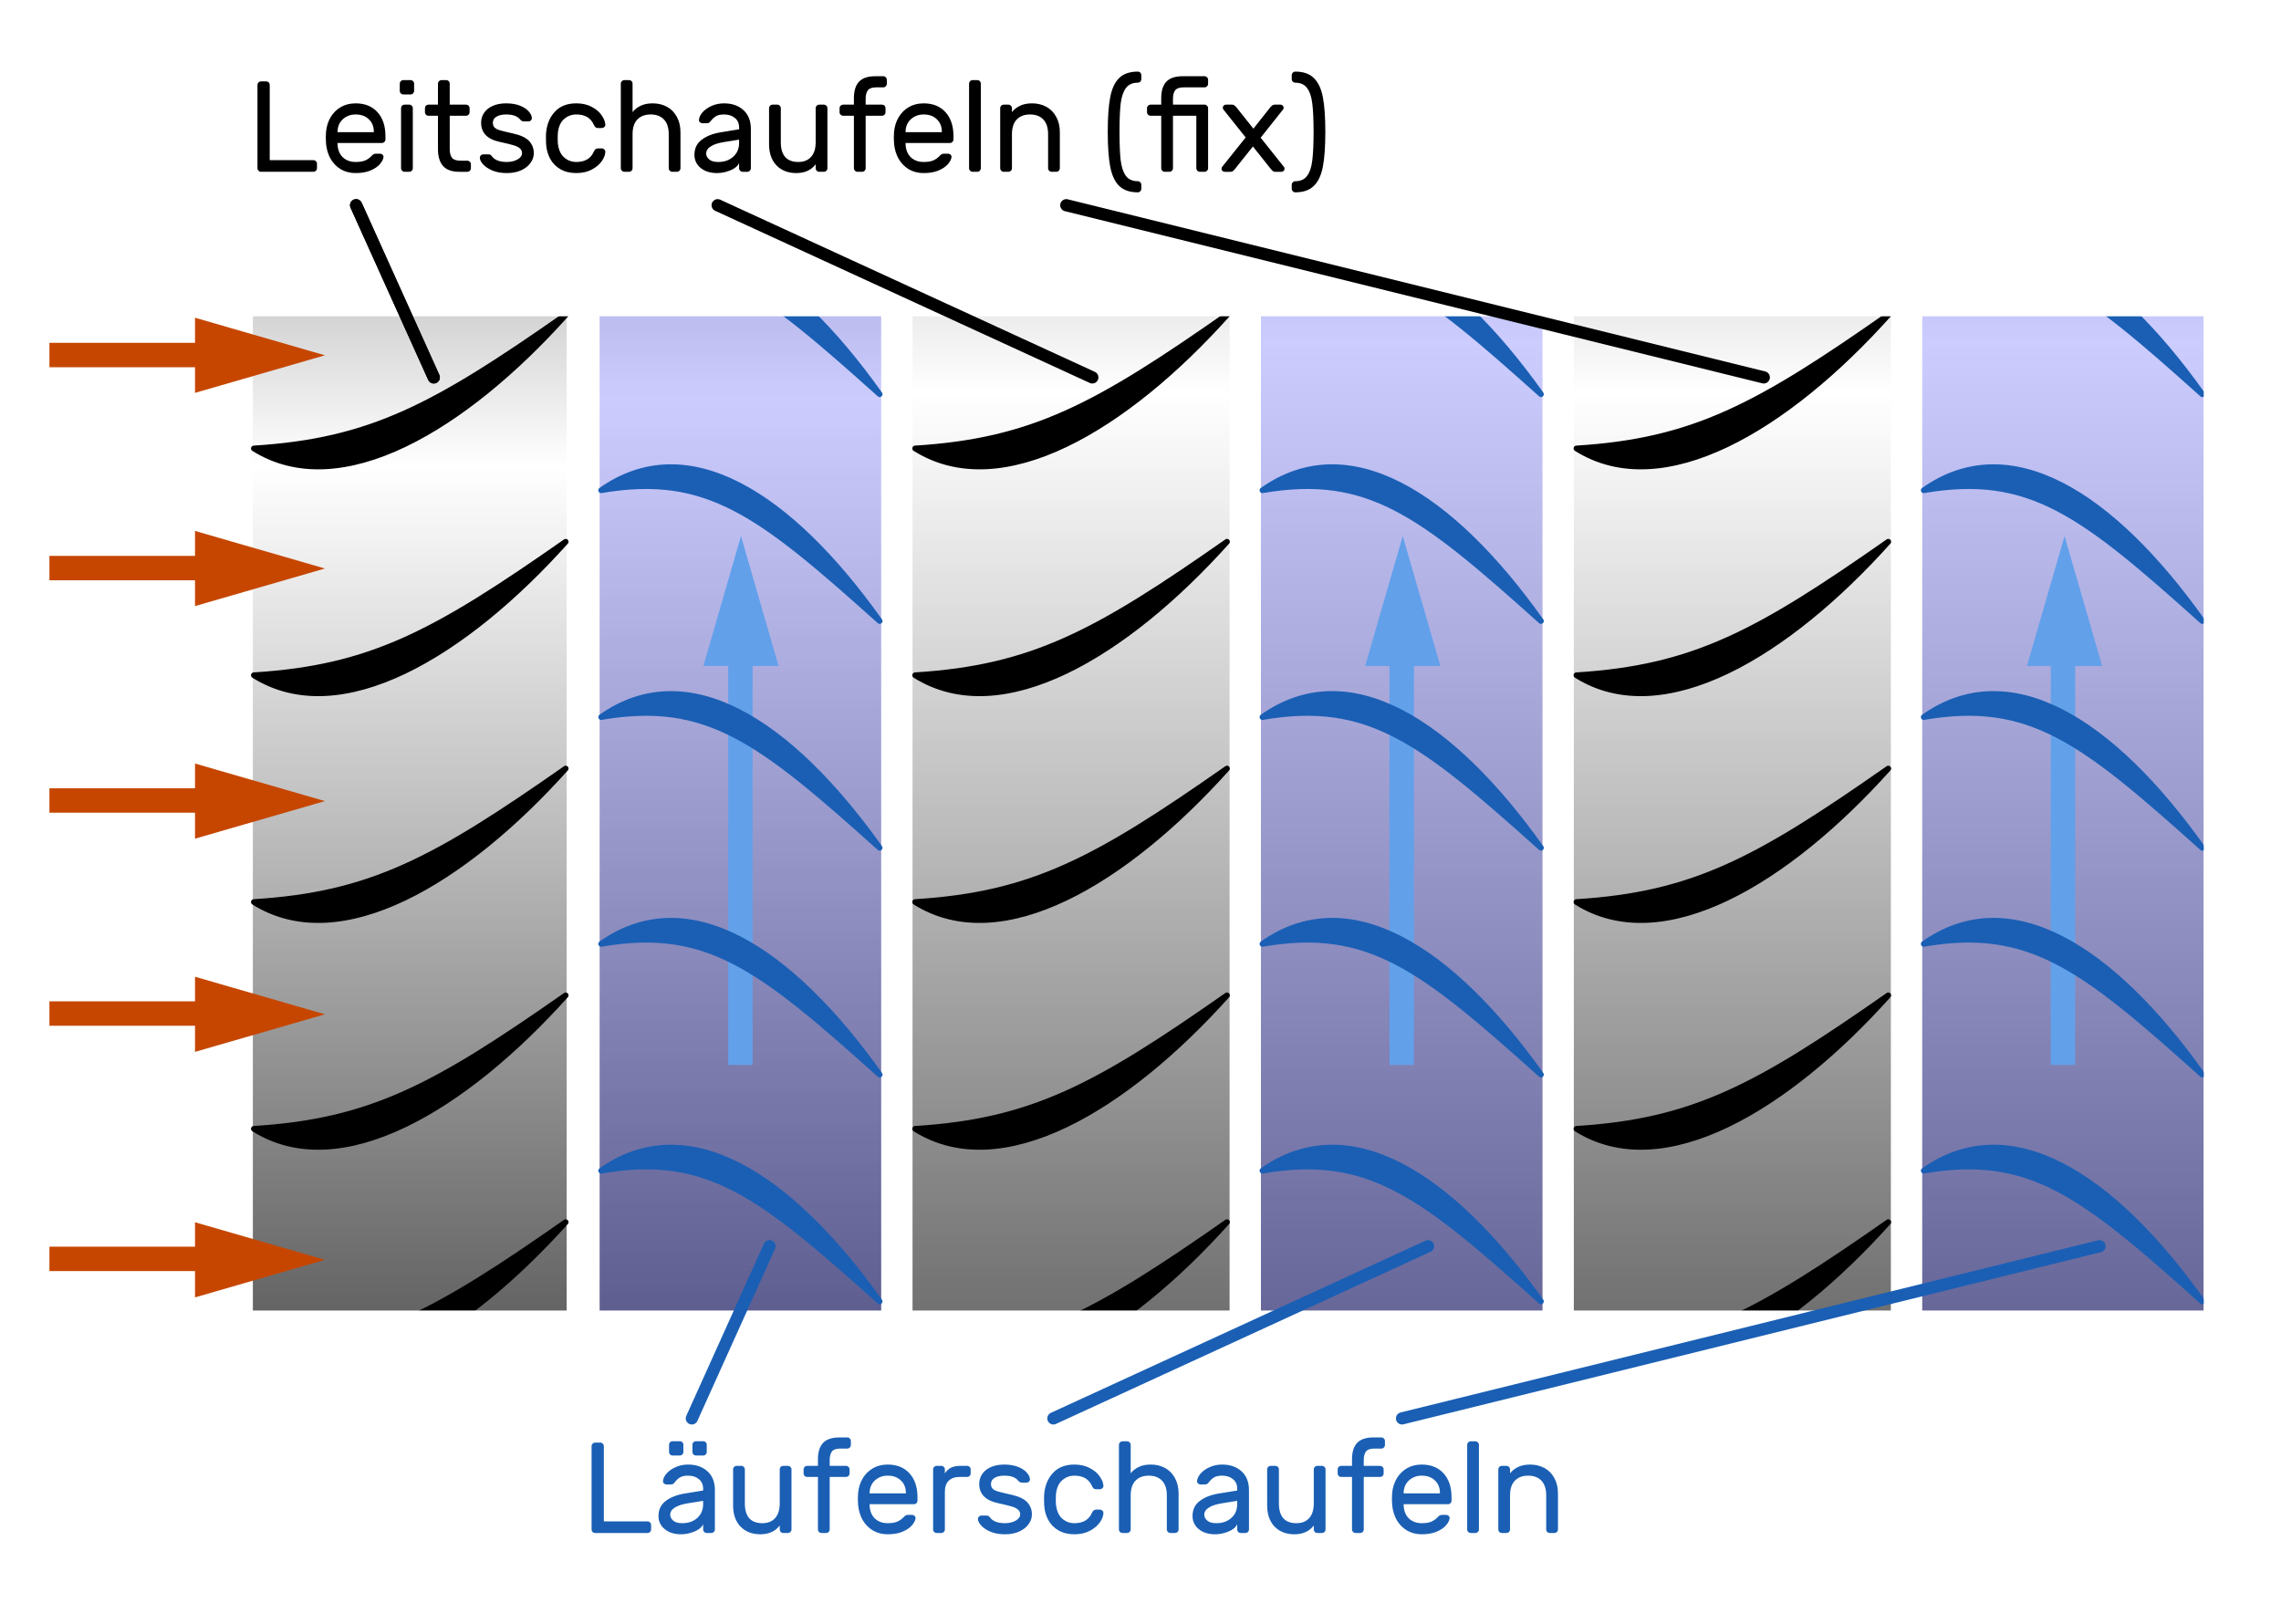<?xml version="1.0" encoding="UTF-8" standalone="no"?>
<!-- Created with Inkscape (http://www.inkscape.org/) -->
<svg id="svg1" height="503.01" viewBox="0,0,706.414,503.015" width="706.41" xmlns="http://www.w3.org/2000/svg" xmlns:xlink="http://www.w3.org/1999/xlink" xmlns:svg="http://www.w3.org/2000/svg">
 <rect x="0" y="0" width="706.414" height="503.015" fill="#808080" stroke="none"/>
 <linearGradient id="lg1" gradientUnits="userSpaceOnUse">
  <stop id="stop1" offset="0" stop-color="#7a7a7a"/>
  <stop id="stop2" offset=".292" stop-color="#fff"/>
  <stop id="stop3" offset="1" stop-color="#313131"/>
 </linearGradient>
 <linearGradient id="linearGradient3" gradientTransform="matrix(0 25.272 -15.662 0 1224.11 -844.04)" spreadMethod="pad" x1="30.57" x2="51.05" xlink:href="#lg1" y1="47.55" y2="47.55"/>
 <linearGradient id="linearGradient6" gradientTransform="matrix(0 17.995 -17.458 0 925.42 -549.33)" spreadMethod="pad" x1="30.57" x2="51.05" xlink:href="#lg1" y1="47.55" y2="47.55"/>
 <linearGradient id="linearGradient9" gradientTransform="matrix(0 21.305 -17.638 0 1087.59 -687.17)" spreadMethod="pad" x1="30.57" x2="51.05" xlink:href="#lg1" y1="47.55" y2="47.55"/>
 <linearGradient id="linearGradient12" gradientTransform="matrix(0 21.863 -15.662 0 916.83 -706.23)" spreadMethod="pad" x1="30.57" x2="51.05" xlink:href="#lg1" y1="47.55" y2="47.55"/>
 <linearGradient id="linearGradient15" gradientTransform="matrix(0 25.272 -15.662 0 1070.47 -844.04)" spreadMethod="pad" x1="30.57" x2="51.05" xlink:href="#lg1" y1="47.55" y2="47.55"/>
 <linearGradient id="linearGradient37" gradientTransform="matrix(0 21.305 -17.638 0 1241.23 -687.17)" spreadMethod="pad" x1="30.57" x2="51.05" xlink:href="#lg1" y1="47.55" y2="47.55"/>
 <g id="g1">
  <path id="path1" d="m0 0h529.809v377.262h-529.809z" fill="#fff" transform="scale(1.333)"/>
  <path id="path3" d="m512 460.691-65.406-14.652v-517.555l65.406-14.152z" fill="url(#linearGradient3)" transform="scale(1.333)"/>
  <path id="path6" d="m131.652 397.227-72.906-14.954v-389.472l72.906-14.953z" fill="url(#linearGradient6)" transform="scale(1.333)"/>
  <path id="path9" d="m285.668 430.551-73.66-13.156v-460.254l73.66-13.457z" fill="url(#linearGradient9)" transform="scale(1.333)"/>
  <path id="path12" d="m204.723 427.008-65.407-17.176v-447.738l65.407-14.156z" fill="url(#linearGradient12)" transform="scale(1.333)"/>
  <path id="path15" d="m358.363 460.691-65.41-14.652v-517.555l65.41-14.152z" fill="url(#linearGradient15)" transform="scale(1.333)"/>
  <path id="path16" d="m358.363 460.691-65.41-14.652v-517.555l65.41-14.152z" fill="#00f" fill-opacity=".2" transform="scale(1.333)"/>
  <path id="path17" d="m204.723 427.008-65.407-17.176v-447.738l65.407-14.156z" fill="#00f" fill-opacity=".2" transform="scale(1.333)"/>
  <path id="path18" d="m58.973 209.578c20.054 12.617 48.941-4.793 72.453-31.016-30.395 21.27-45.196 29.325-72.453 31.016z" stroke="#000" stroke-linecap="round" stroke-linejoin="round" stroke-width="1.319" transform="scale(1.333)"/>
  <path id="path19" d="m58.973 156.887c20.054 12.613 48.941-4.793 72.453-31.02-30.395 21.27-45.196 29.324-72.453 31.02z" stroke="#000" stroke-linecap="round" stroke-linejoin="round" stroke-width="1.319" transform="scale(1.333)"/>
  <path id="path20" d="m58.973 262.273c20.054 12.618 48.941-4.793 72.453-31.015-30.395 21.269-45.196 29.32-72.453 31.015z" stroke="#000" stroke-linecap="round" stroke-linejoin="round" stroke-width="1.319" transform="scale(1.333)"/>
  <path id="path21" d="m58.973 314.969c20.054 12.617 48.941-4.793 72.453-31.016-30.395 21.27-45.196 29.32-72.453 31.016z" stroke="#000" stroke-linecap="round" stroke-linejoin="round" stroke-width="1.319" transform="scale(1.333)"/>
  <path id="path22" d="m58.973 104.191c20.054 12.618 48.941-4.793 72.453-31.019-30.395 21.269-45.196 29.324-72.453 31.019z" stroke="#000" stroke-linecap="round" stroke-linejoin="round" stroke-width="1.319" transform="scale(1.333)"/>
  <path id="path23" d="m212.613 209.578c20.055 12.617 48.942-4.793 72.453-31.016-30.394 21.27-45.195 29.325-72.453 31.016z" stroke="#000" stroke-linecap="round" stroke-linejoin="round" stroke-width="1.319" transform="scale(1.333)"/>
  <path id="path24" d="m212.613 156.887c20.055 12.613 48.942-4.793 72.453-31.02-30.394 21.27-45.195 29.324-72.453 31.02z" stroke="#000" stroke-linecap="round" stroke-linejoin="round" stroke-width="1.319" transform="scale(1.333)"/>
  <path id="path25" d="m212.613 262.273c20.055 12.618 48.942-4.793 72.453-31.015-30.394 21.269-45.195 29.32-72.453 31.015z" stroke="#000" stroke-linecap="round" stroke-linejoin="round" stroke-width="1.319" transform="scale(1.333)"/>
  <path id="path26" d="m212.613 314.969c20.055 12.617 48.942-4.793 72.453-31.016-30.394 21.27-45.195 29.32-72.453 31.016z" stroke="#000" stroke-linecap="round" stroke-linejoin="round" stroke-width="1.319" transform="scale(1.333)"/>
  <path id="path27" d="m212.613 104.191c20.055 12.618 48.942-4.793 72.453-31.019-30.394 21.269-45.195 29.324-72.453 31.019z" stroke="#000" stroke-linecap="round" stroke-linejoin="round" stroke-width="1.319" transform="scale(1.333)"/>
  <path id="path28" d="m-23.391 131.988h78.75" fill="none" stroke="#c64600" stroke-width="5.669" transform="scale(1.333)"/>
  <path id="path29" d="m71.715 263.977-24.52 14.171v-28.343z" fill="#c64600" fill-rule="evenodd" stroke="#c64600" stroke-width="3.78" transform="scale(1.333 .667)"/>
  <path id="path30" d="m-23.391 185.988h78.75" fill="none" stroke="#c64600" stroke-width="5.669" transform="scale(1.333)"/>
  <path id="path31" d="m71.715 371.977-24.52 14.171v-28.343z" fill="#c64600" fill-rule="evenodd" stroke="#c64600" stroke-width="3.78" transform="scale(1.333 .667)"/>
  <path id="path32" d="m-23.391 235.488h78.75" fill="none" stroke="#c64600" stroke-width="5.669" transform="scale(1.333)"/>
  <path id="path33" d="m71.715 470.977-24.52 14.171v-28.343z" fill="#c64600" fill-rule="evenodd" stroke="#c64600" stroke-width="3.78" transform="scale(1.333 .667)"/>
  <path id="path34" d="m-23.391 292.488h78.75" fill="none" stroke="#c64600" stroke-width="5.669" transform="scale(1.333)"/>
  <path id="path35" d="m71.715 584.977-24.52 14.171v-28.343z" fill="#c64600" fill-rule="evenodd" stroke="#c64600" stroke-width="3.78" transform="scale(1.333 .667)"/>
  <path id="path37" d="m439.305 430.551-73.657-13.156v-460.254l73.657-13.457z" fill="url(#linearGradient37)" transform="scale(1.333)"/>
  <path id="path38" d="m512 460.691-65.406-14.652v-517.555l65.406-14.152z" fill="#00f" fill-opacity=".2" transform="scale(1.333)"/>
  <path id="path39" d="m366.25 209.578c20.055 12.617 48.941-4.793 72.453-31.016-30.391 21.27-45.195 29.325-72.453 31.016z" stroke="#000" stroke-linecap="round" stroke-linejoin="round" stroke-width="1.319" transform="scale(1.333)"/>
  <path id="path40" d="m366.25 156.887c20.055 12.613 48.941-4.793 72.453-31.02-30.391 21.27-45.195 29.324-72.453 31.02z" stroke="#000" stroke-linecap="round" stroke-linejoin="round" stroke-width="1.319" transform="scale(1.333)"/>
  <path id="path41" d="m366.25 262.273c20.055 12.618 48.941-4.793 72.453-31.015-30.391 21.269-45.195 29.32-72.453 31.015z" stroke="#000" stroke-linecap="round" stroke-linejoin="round" stroke-width="1.319" transform="scale(1.333)"/>
  <path id="path42" d="m366.25 314.969c20.055 12.617 48.941-4.793 72.453-31.016-30.391 21.27-45.195 29.32-72.453 31.016z" stroke="#000" stroke-linecap="round" stroke-linejoin="round" stroke-width="1.319" transform="scale(1.333)"/>
  <path id="path43" d="m366.25 104.191c20.055 12.618 48.941-4.793 72.453-31.019-30.391 21.269-45.195 29.324-72.453 31.019z" stroke="#000" stroke-linecap="round" stroke-linejoin="round" stroke-width="1.319" transform="scale(1.333)"/>
  <path id="path44" d="m-23.391 82.488h78.75" fill="none" stroke="#c64600" stroke-width="5.669" transform="scale(1.333)"/>
  <path id="path45" d="m71.715 164.977-24.52 14.171v-28.343z" fill="#c64600" fill-rule="evenodd" stroke="#c64600" stroke-width="3.78" transform="scale(1.333 .667)"/>
  <path id="path46" d="m-23.391 337.488h78.75" fill="none" stroke="#c64600" stroke-width="5.669" transform="scale(1.333)"/>
  <path id="path47" d="m71.715 674.977-24.52 14.171v-28.343z" fill="#c64600" fill-rule="evenodd" stroke="#c64600" stroke-width="3.78" transform="scale(1.333 .667)"/>
  <path id="path48" d="m172.02 247.43v-102.75" fill="none" stroke="#62a0ea" stroke-width="5.669" transform="scale(1.333)"/>
  <path id="path49" d="m-128.324 344.039-24.52 14.172v-28.344z" fill="#62a0ea" fill-rule="evenodd" stroke="#62a0ea" stroke-width="3.78" transform="matrix(0 -1.333 .667 0 0 0)"/>
  <path id="path50" d="m325.656 247.43v-102.75" fill="none" stroke="#62a0ea" stroke-width="5.669" transform="scale(1.333)"/>
  <path id="path51" d="m-128.324 651.312-24.52 14.18v-28.351z" fill="#62a0ea" fill-rule="evenodd" stroke="#62a0ea" stroke-width="3.78" transform="matrix(0 -1.333 .667 0 0 0)"/>
  <path id="path52" d="m479.297 247.43v-102.75" fill="none" stroke="#62a0ea" stroke-width="5.669" transform="scale(1.333)"/>
  <path id="path53" d="m-128.324 958.594-24.52 14.172v-28.344z" fill="#62a0ea" fill-rule="evenodd" stroke="#62a0ea" stroke-width="3.78" transform="matrix(0 -1.333 .667 0 0 0)"/>
  <path id="path54" d="m139.66 166.609c20-14.129 43.707.829 64.715 30.375-27.805-24.937-40.016-34.617-64.715-30.375z" fill="#1a5fb4" stroke="#1a5fb4" stroke-linecap="round" stroke-linejoin="round" stroke-width="1.319" transform="scale(1.333)"/>
  <path id="path55" d="m139.66 113.914c20-14.129 43.707.832 64.715 30.375-27.805-24.937-40.016-34.617-64.715-30.375z" fill="#1a5fb4" stroke="#1a5fb4" stroke-linecap="round" stroke-linejoin="round" stroke-width="1.319" transform="scale(1.333)"/>
  <path id="path56" d="m139.66 219.305c20-14.133 43.707.828 64.715 30.371-27.805-24.938-40.016-34.617-64.715-30.371z" fill="#1a5fb4" stroke="#1a5fb4" stroke-linecap="round" stroke-linejoin="round" stroke-width="1.319" transform="scale(1.333)"/>
  <path id="path57" d="m139.66 272c20-14.133 43.707.828 64.715 30.371-27.805-24.937-40.016-34.617-64.715-30.371z" fill="#1a5fb4" stroke="#1a5fb4" stroke-linecap="round" stroke-linejoin="round" stroke-width="1.319" transform="scale(1.333)"/>
  <path id="path58" d="m139.66 61.219c20-14.129 43.707.832 64.715 30.375-27.805-24.938-40.016-34.617-64.715-30.375z" fill="#1a5fb4" stroke="#1a5fb4" stroke-linecap="round" stroke-linejoin="round" stroke-width="1.319" transform="scale(1.333)"/>
  <path id="path59" d="m293.301 166.609c19.996-14.129 43.707.829 64.715 30.375-27.805-24.937-40.02-34.617-64.715-30.375z" fill="#1a5fb4" stroke="#1a5fb4" stroke-linecap="round" stroke-linejoin="round" stroke-width="1.319" transform="scale(1.333)"/>
  <path id="path60" d="m293.301 113.914c19.996-14.129 43.707.832 64.715 30.375-27.805-24.937-40.02-34.617-64.715-30.375z" fill="#1a5fb4" stroke="#1a5fb4" stroke-linecap="round" stroke-linejoin="round" stroke-width="1.319" transform="scale(1.333)"/>
  <path id="path61" d="m293.301 219.305c19.996-14.133 43.707.828 64.715 30.371-27.805-24.938-40.02-34.617-64.715-30.371z" fill="#1a5fb4" stroke="#1a5fb4" stroke-linecap="round" stroke-linejoin="round" stroke-width="1.319" transform="scale(1.333)"/>
  <path id="path62" d="m293.301 272c19.996-14.133 43.707.828 64.715 30.371-27.805-24.937-40.02-34.617-64.715-30.371z" fill="#1a5fb4" stroke="#1a5fb4" stroke-linecap="round" stroke-linejoin="round" stroke-width="1.319" transform="scale(1.333)"/>
  <path id="path63" d="m293.301 61.219c19.996-14.129 43.707.832 64.715 30.375-27.805-24.938-40.02-34.617-64.715-30.375z" fill="#1a5fb4" stroke="#1a5fb4" stroke-linecap="round" stroke-linejoin="round" stroke-width="1.319" transform="scale(1.333)"/>
  <path id="path64" d="m446.941 166.609c19.997-14.129 43.707.829 64.711 30.375-27.8-24.937-40.015-34.617-64.711-30.375z" fill="#1a5fb4" stroke="#1a5fb4" stroke-linecap="round" stroke-linejoin="round" stroke-width="1.319" transform="scale(1.333)"/>
  <path id="path65" d="m446.941 113.914c19.997-14.129 43.707.832 64.711 30.375-27.8-24.937-40.015-34.617-64.711-30.375z" fill="#1a5fb4" stroke="#1a5fb4" stroke-linecap="round" stroke-linejoin="round" stroke-width="1.319" transform="scale(1.333)"/>
  <path id="path66" d="m446.941 219.305c19.997-14.133 43.707.828 64.711 30.371-27.8-24.938-40.015-34.617-64.711-30.371z" fill="#1a5fb4" stroke="#1a5fb4" stroke-linecap="round" stroke-linejoin="round" stroke-width="1.319" transform="scale(1.333)"/>
  <path id="path67" d="m446.941 272c19.997-14.133 43.707.828 64.711 30.371-27.8-24.937-40.015-34.617-64.711-30.371z" fill="#1a5fb4" stroke="#1a5fb4" stroke-linecap="round" stroke-linejoin="round" stroke-width="1.319" transform="scale(1.333)"/>
  <path id="path68" d="m446.941 61.219c19.997-14.129 43.707.832 64.711 30.375-27.8-24.938-40.015-34.617-64.711-30.375z" fill="#1a5fb4" stroke="#1a5fb4" stroke-linecap="round" stroke-linejoin="round" stroke-width="1.319" transform="scale(1.333)"/>
  <path id="path69" d="m-67.426-26.262v447h664.66v-447zm78.91 99.75h500.516v231h-500.516z" fill="#fff" transform="scale(1.333)"/>
  <path id="path70" d="m72.836 37.211c.219 0 .41.082.57.242s.239.348.239.57v1.079c0 .218-.079.41-.239.57s-.351.242-.57.242h-12.211c-.219 0-.41-.082-.57-.242s-.239-.352-.239-.57v-19.379c0-.219.079-.411.239-.571s.351-.238.57-.238h1.23c.219 0 .411.078.571.238s.238.352.238.571v17.488zm9.781-13.199c2.137 0 3.828.679 5.071 2.039 1.238 1.363 1.859 3.211 1.859 5.551v.812c0 .219-.082.406-.242.566-.16.161-.348.243-.571.243h-10.32v.179c.043 1.321.441 2.36 1.203 3.121.778.739 1.778 1.11 3 1.11 1 0 1.77-.129 2.309-.391.558-.262 1.058-.629 1.5-1.109.16-.16.301-.27.422-.332.136-.059.316-.09.539-.09h.898c.242 0 .442.082.602.242s.23.348.211.57c-.082.539-.383 1.098-.903 1.68-.5.559-1.23 1.039-2.191 1.438-.938.382-2.066.57-3.387.57-1.281 0-2.422-.289-3.422-.867-1-.602-1.8-1.422-2.398-2.461-.582-1.039-.93-2.211-1.051-3.512-.039-.598-.058-1.059-.058-1.379s.019-.781.058-1.379c.121-1.242.469-2.359 1.051-3.359.598-1 1.391-1.793 2.367-2.371 1-.582 2.152-.871 3.453-.871zm4.231 6.691v-.09c0-1.222-.391-2.191-1.172-2.91-.762-.742-1.781-1.109-3.059-1.109-1.16 0-2.152.367-2.972 1.109-.797.738-1.207 1.711-1.231 2.91v.09zm9.359-9.57c0 .219-.082.41-.242.57s-.348.238-.57.238h-1.707c-.223 0-.411-.078-.571-.238s-.242-.351-.242-.57v-1.711c0-.219.082-.41.242-.57.16-.161.348-.239.571-.239h1.707c.222 0 .41.078.57.239.16.16.242.351.242.57zm-.301 17.969c0 .218-.082.41-.242.57s-.348.242-.57.242h-1.11c-.218 0-.41-.082-.57-.242s-.238-.352-.238-.57v-13.981c0-.219.078-.41.238-.57s.352-.239.57-.239h1.11c.222 0 .41.079.57.239s.242.351.242.57zm8.578-4.438c0 .859.172 1.52.512 1.977.359.461 1.031.691 2.008.691h1.59c.222 0 .41.082.57.238.16.16.242.352.242.571v.961c0 .218-.082.41-.242.57s-.348.242-.57.242h-1.887c-1.703 0-2.953-.441-3.75-1.32-.801-.903-1.203-2.211-1.203-3.93v-7.773h-2.219c-.219 0-.41-.079-.57-.239s-.238-.351-.238-.57v-.961c0-.219.078-.41.238-.57s.351-.239.57-.239h2.219v-4.89c0-.219.082-.41.242-.57.16-.161.348-.239.57-.239h1.11c.219 0 .41.078.57.239.16.16.238.351.238.57v4.89h3.813c.219 0 .41.079.57.239s.238.351.238.57v.961c0 .219-.078.41-.238.57s-.351.239-.57.239h-3.813zm11.672-1.684c-2.922-.617-4.379-2.109-4.379-4.468 0-.821.219-1.571.661-2.25.437-.68 1.089-1.219 1.949-1.621.879-.418 1.949-.629 3.207-.629 1.242 0 2.312.179 3.211.539.902.363 1.582.812 2.039 1.351.48.539.722 1.059.722 1.559 0 .203-.082.383-.242.543-.16.137-.347.207-.57.207h-.988c-.379 0-.68-.141-.899-.418-.621-.801-1.711-1.199-3.273-1.199-.918 0-1.668.168-2.25.508-.559.339-.84.812-.84 1.41 0 .5.141.879.422 1.14.281.262.699.469 1.262.629.558.16 1.546.403 2.968.723 1.758.379 3.008.957 3.75 1.738.739.781 1.11 1.731 1.11 2.852 0 .82-.262 1.578-.782 2.277-.5.699-1.23 1.27-2.187 1.711-.942.422-2.043.629-3.301.629-1.242 0-2.34-.188-3.301-.57-.941-.399-1.668-.879-2.191-1.438-.52-.562-.777-1.09-.777-1.59 0-.199.078-.371.238-.511.16-.161.351-.239.57-.239h1.082c.18 0 .34.02.477.059.14.039.273.148.39.332.661.918 1.832 1.379 3.512 1.379.942 0 1.758-.192 2.461-.571.719-.398 1.078-.89 1.078-1.468 0-.481-.18-.864-.539-1.141-.34-.301-.84-.539-1.5-.723-.66-.199-1.691-.449-3.09-.75zm17.731 4.653c2 0 3.347-.781 4.047-2.34.14-.301.281-.512.421-.629.141-.121.329-.184.571-.184h.898c.223 0 .41.082.571.243.16.14.242.308.242.507 0 .684-.27 1.411-.813 2.192-.539.781-1.32 1.441-2.34 1.98-1.019.539-2.218.809-3.597.809-1.422 0-2.653-.297-3.692-.899-1.039-.601-1.84-1.421-2.398-2.46-.563-1.059-.871-2.239-.93-3.54-.023-.242-.031-.699-.031-1.378 0-.481.008-.821.031-1.02.18-2.043.867-3.703 2.071-4.98 1.199-1.282 2.847-1.922 4.949-1.922 1.379 0 2.57.269 3.57.808 1.02.524 1.789 1.172 2.309 1.953.539.758.828 1.481.871 2.161.019.218-.063.41-.242.57-.161.16-.348.238-.571.238h-.898c-.242 0-.43-.058-.571-.18-.14-.121-.281-.332-.421-.628-.7-1.563-2.047-2.34-4.047-2.34-1.102 0-2.063.367-2.883 1.109-.816.738-1.289 1.859-1.41 3.359-.02.219-.028.579-.028 1.079 0 .461.008.8.028 1.023.14 1.5.613 2.617 1.41 3.359.82.739 1.781 1.11 2.883 1.11zm24.207 1.469c0 .218-.078.41-.239.57-.16.16-.351.242-.57.242h-1.109c-.219 0-.41-.082-.571-.242-.16-.16-.238-.352-.238-.57v-7.918c0-1.5-.371-2.641-1.113-3.422-.738-.782-1.77-1.168-3.09-1.168-1.297 0-2.328.386-3.09 1.168-.738.781-1.109 1.922-1.109 3.422v7.918c0 .218-.078.41-.238.57-.161.16-.352.242-.571.242h-1.109c-.223 0-.41-.082-.57-.242-.161-.16-.243-.352-.243-.57v-19.68c0-.219.082-.41.243-.57.16-.161.347-.239.57-.239h1.109c.219 0 .41.078.571.239.16.16.238.351.238.57v6.629c.441-.578 1.039-1.059 1.801-1.438.781-.402 1.73-.601 2.851-.601 1.258 0 2.379.269 3.36.808.98.543 1.738 1.321 2.277 2.344.562 1 .84 2.188.84 3.566zm13.621-9.059v-.391c0-.98-.328-1.73-.988-2.25-.641-.539-1.481-.808-2.52-.808-.801 0-1.43.136-1.891.418-.441.261-.859.66-1.261 1.199-.121.16-.25.269-.391.332-.137.059-.328.09-.57.09h-.899c-.218 0-.418-.082-.601-.242-.16-.161-.227-.348-.207-.571.058-.597.347-1.187.867-1.769.543-.598 1.25-1.09 2.133-1.469.879-.379 1.82-.57 2.82-.57 1.859 0 3.359.519 4.5 1.558 1.16 1.043 1.738 2.5 1.738 4.383v9.149c0 .218-.078.41-.238.57s-.352.242-.57.242h-1.114c-.218 0-.406-.082-.566-.242s-.242-.352-.242-.57v-1.231c-.32.723-1 1.293-2.039 1.711-1.039.422-2.082.629-3.121.629-1.02 0-1.93-.18-2.731-.539-.801-.379-1.418-.891-1.859-1.531-.418-.637-.629-1.36-.629-2.161 0-1.5.559-2.668 1.68-3.507 1.121-.86 2.609-1.442 4.468-1.743zm0 2.398-3.539.571c-1.301.199-2.309.531-3.031.992-.719.437-1.079 1-1.079 1.68 0 .5.231.949.688 1.347.461.403 1.16.602 2.101.602 1.442 0 2.61-.41 3.512-1.231.899-.82 1.348-1.89 1.348-3.211zm6.961-7.32c0-.219.078-.41.238-.57s.352-.239.57-.239h1.11c.222 0 .41.079.57.239s.242.351.242.57v7.922c0 1.519.34 2.668 1.02 3.449.699.762 1.711 1.141 3.031 1.141 1.277 0 2.27-.391 2.969-1.172.719-.777 1.078-1.918 1.078-3.418v-7.922c0-.219.082-.41.242-.57s.352-.239.57-.239h1.11c.219 0 .41.079.57.239s.238.351.238.57v13.981c0 .218-.078.41-.238.57s-.351.242-.57.242h-1.11c-.222 0-.41-.082-.57-.242s-.242-.352-.242-.57v-.93c-1.039 1.359-2.539 2.039-4.5 2.039-1.918 0-3.457-.598-4.617-1.797-1.141-1.203-1.711-2.844-1.711-4.922zm26.25-.809c.219 0 .41.079.57.239s.238.351.238.57v.961c0 .219-.078.41-.238.57s-.351.239-.57.239h-3.809v12.211c0 .218-.082.41-.242.57s-.352.242-.57.242h-1.11c-.218 0-.41-.082-.57-.242s-.238-.352-.238-.57v-12.211h-2.524c-.218 0-.406-.079-.566-.239s-.242-.351-.242-.57v-.961c0-.219.082-.41.242-.57s.348-.239.566-.239h2.524v-1.5c0-1.718.398-3 1.199-3.839.801-.84 2.051-1.262 3.75-1.262h1.891c.218 0 .41.082.57.242s.238.348.238.57v.957c0 .223-.078.411-.238.571s-.352.242-.57.242h-1.59c-.981 0-1.653.23-2.012.687-.34.461-.512 1.122-.512 1.981v1.351zm9.66-.3c2.141 0 3.828.679 5.07 2.039 1.239 1.363 1.86 3.211 1.86 5.551v.812c0 .219-.082.406-.243.566-.16.161-.347.243-.566.243h-10.32v.179c.039 1.321.437 2.36 1.199 3.121.777.739 1.777 1.11 3 1.11 1 0 1.769-.129 2.309-.391.562-.262 1.062-.629 1.5-1.109.16-.16.3-.27.421-.332.141-.059.321-.09.539-.09h.899c.242 0 .441.082.601.242.161.16.231.348.211.57-.082.539-.382 1.098-.902 1.68-.5.559-1.23 1.039-2.187 1.438-.942.382-2.071.57-3.391.57-1.281 0-2.422-.289-3.422-.867-1-.602-1.801-1.422-2.398-2.461-.582-1.039-.93-2.211-1.051-3.512-.039-.598-.059-1.059-.059-1.379s.02-.781.059-1.379c.121-1.242.469-2.359 1.051-3.359.597-1 1.39-1.793 2.371-2.371 1-.582 2.148-.871 3.449-.871zm4.23 6.691v-.09c0-1.222-.39-2.191-1.171-2.91-.758-.742-1.778-1.109-3.059-1.109-1.16 0-2.152.367-2.969 1.109-.801.738-1.211 1.711-1.23 2.91v.09zm9.059 8.399c0 .218-.078.41-.238.57s-.352.242-.571.242h-1.109c-.223 0-.41-.082-.57-.242s-.242-.352-.242-.57v-19.68c0-.219.082-.41.242-.57.16-.161.347-.239.57-.239h1.109c.219 0 .411.078.571.239.16.16.238.351.238.57zm18.359 0c0 .218-.078.41-.238.57s-.351.242-.57.242h-1.11c-.222 0-.41-.082-.57-.242s-.242-.352-.242-.57v-7.918c0-1.5-.367-2.641-1.109-3.422-.739-.782-1.77-1.168-3.09-1.168-1.301 0-2.328.386-3.09 1.168-.738.781-1.11 1.922-1.11 3.422v7.918c0 .218-.082.41-.242.57s-.347.242-.57.242h-1.109c-.219 0-.411-.082-.571-.242s-.238-.352-.238-.57v-13.981c0-.219.078-.41.238-.57s.352-.239.571-.239h1.109c.223 0 .41.079.57.239s.242.351.242.57v.93c.442-.578 1.04-1.059 1.801-1.438.778-.402 1.731-.601 2.848-.601 1.262 0 2.383.269 3.359.808.981.543 1.742 1.321 2.282 2.344.558 1 .839 2.188.839 3.566zm11.129-8.461c0-3.379.192-6.059.571-8.039.382-2 1.07-3.489 2.07-4.469 1.019-1 2.473-1.5 4.351-1.5.219 0 .411.078.571.238s.238.352.238.57v.961c0 .219-.078.41-.238.571-.16.16-.352.238-.571.238-1.242 0-2.171.422-2.789 1.262-.601.82-1 2.019-1.203 3.597-.179 1.582-.269 3.774-.269 6.571 0 2.8.09 5 .269 6.601.203 1.578.602 2.781 1.203 3.602.618.84 1.547 1.258 2.789 1.258.219 0 .411.082.571.242s.238.347.238.57v.957c0 .223-.078.41-.238.57-.16.161-.352.243-.571.243-1.878 0-3.332-.5-4.351-1.5-1-.981-1.688-2.473-2.07-4.473-.379-2-.571-4.688-.571-8.07zm23.313 8.461c0 .218-.082.41-.242.57-.161.16-.348.242-.571.242h-1.109c-.219 0-.41-.082-.57-.242-.161-.16-.239-.352-.239-.57v-12.211h-5.429v12.211c0 .218-.082.41-.243.57-.16.16-.347.242-.57.242h-1.109c-.219 0-.41-.082-.571-.242-.16-.16-.238-.352-.238-.57v-12.211h-2.488c-.223 0-.41-.079-.57-.239-.161-.16-.243-.351-.243-.57v-.961c0-.219.082-.41.243-.57.16-.16.347-.239.57-.239h2.488v-1.5c0-1.718.399-3 1.199-3.839.801-.84 2.051-1.262 3.75-1.262h5.129c.223 0 .41.082.571.242.16.16.242.348.242.57v.957c0 .223-.082.411-.242.571-.161.16-.348.242-.571.242h-4.828c-.98 0-1.648.23-2.012.687-.339.461-.507 1.122-.507 1.981v1.351h7.347c.223 0 .41.079.571.239.16.16.242.351.242.57zm6.179.242c-.14.16-.281.297-.421.418-.137.101-.321.152-.539.152h-1.379c-.2 0-.371-.07-.512-.211s-.207-.301-.207-.48c0-.161.039-.301.117-.422l5.492-6.867-5.191-6.512c-.078-.121-.121-.258-.121-.418 0-.184.07-.34.211-.481.14-.14.308-.211.511-.211h1.438c.223 0 .402.059.543.18.137.102.277.231.418.391l3.988 5.008 3.961-5.008c.141-.16.281-.289.422-.391.141-.121.32-.18.539-.18h1.379c.199 0 .371.071.512.211.14.141.211.297.211.481 0 .16-.043.297-.122.418l-5.218 6.57 5.429 6.809c.079.121.118.261.118.422 0 .179-.071.339-.207.48-.141.141-.313.211-.512.211h-1.442c-.218 0-.398-.051-.539-.152-.14-.121-.281-.258-.418-.418l-4.23-5.313zm13.258 3.57c0-.223.082-.41.242-.57.161-.16.352-.242.571-.242 1.238 0 2.16-.418 2.758-1.258.621-.821 1.023-2.024 1.203-3.602.199-1.601.297-3.801.297-6.601 0-2.797-.098-4.989-.297-6.571-.18-1.578-.582-2.777-1.203-3.597-.598-.84-1.52-1.262-2.758-1.262-.219 0-.41-.078-.571-.238-.16-.161-.242-.352-.242-.571v-.961c0-.218.082-.41.242-.57.161-.16.352-.238.571-.238 1.879 0 3.32.5 4.32 1.5 1.02.98 1.719 2.469 2.098 4.469.383 1.98.57 4.66.57 8.039 0 3.382-.187 6.07-.57 8.07-.379 2-1.078 3.492-2.098 4.473-1 1-2.441 1.5-4.32 1.5-.219 0-.41-.082-.571-.243-.16-.16-.242-.347-.242-.57z" transform="scale(1.333)"/>
  <path id="path71" d="m82.734 47.684 18.043 40" fill="none" stroke="#000" stroke-linecap="round" stroke-linejoin="round" stroke-width="2.835" transform="scale(1.333)"/>
  <path id="path72" d="m82.734 47.684 18.043 40" fill="none" stroke="#000" stroke-linecap="round" stroke-linejoin="round" stroke-width="2.835" transform="scale(1.333)"/>
  <path id="path73" d="m166.734 47.684 87.043 40" fill="none" stroke="#000" stroke-linecap="round" stroke-linejoin="round" stroke-width="2.835" transform="scale(1.333)"/>
  <path id="path74" d="m247.734 47.684 162.043 40" fill="none" stroke="#000" stroke-linecap="round" stroke-linejoin="round" stroke-width="2.835" transform="scale(1.333)"/>
  <path id="path75" d="m150.461 353.477c.219 0 .41.082.57.242.16.156.239.347.239.566v1.082c0 .219-.079.41-.239.571-.16.16-.351.238-.57.238h-12.211c-.219 0-.41-.078-.57-.238-.16-.161-.239-.352-.239-.571v-19.379c0-.222.079-.41.239-.57s.351-.242.57-.242h1.23c.219 0 .411.082.571.242s.238.348.238.57v17.489zm12.898-7.168v-.391c0-.98-.328-1.73-.988-2.25-.641-.543-1.48-.813-2.519-.813-.801 0-1.43.141-1.891.422-.441.258-.859.661-1.262 1.2-.117.16-.25.269-.387.332-.14.058-.332.089-.57.089h-.902c-.219 0-.418-.082-.598-.242-.16-.16-.23-.351-.211-.57.059-.598.348-1.188.871-1.77.539-.601 1.25-1.089 2.129-1.468.879-.383 1.821-.571 2.821-.571 1.859 0 3.359.52 4.5 1.559 1.16 1.039 1.738 2.5 1.738 4.379v9.152c0 .219-.078.41-.238.571-.161.16-.352.238-.571.238h-1.109c-.223 0-.41-.078-.57-.238-.161-.161-.243-.352-.243-.571v-1.23c-.32.718-1 1.289-2.039 1.711-1.039.418-2.078.629-3.121.629-1.019 0-1.929-.18-2.73-.539-.797-.383-1.418-.891-1.86-1.532-.418-.64-.629-1.359-.629-2.16 0-1.5.559-2.668 1.68-3.508 1.121-.863 2.61-1.441 4.469-1.742zm0 2.398-3.539.57c-1.3.2-2.308.532-3.031.989-.719.441-1.078 1-1.078 1.679 0 .5.23.953.691 1.352.457.398 1.16.601 2.098.601 1.441 0 2.609-.41 3.512-1.23.898-.82 1.347-1.891 1.347-3.211zm-4.589-11.34c0 .219-.079.41-.239.571-.16.16-.351.238-.57.238h-1.711c-.219 0-.41-.078-.57-.238-.16-.161-.239-.352-.239-.571v-1.711c0-.218.079-.41.239-.57s.351-.238.57-.238h1.711c.219 0 .41.078.57.238s.239.352.239.57zm5.429 0c0 .219-.078.41-.238.571-.16.16-.352.238-.57.238h-1.711c-.219 0-.41-.078-.571-.238-.16-.161-.238-.352-.238-.571v-1.711c0-.218.078-.41.238-.57.161-.16.352-.238.571-.238h1.711c.218 0 .41.078.57.238s.238.352.238.57zm6.121 4.02c0-.219.082-.41.242-.571.161-.16.348-.238.567-.238h1.113c.219 0 .41.078.57.238.161.161.239.352.239.571v7.922c0 1.519.34 2.668 1.019 3.449.7.758 1.711 1.14 3.032 1.14 1.281 0 2.269-.39 2.968-1.171.719-.782 1.082-1.918 1.082-3.418v-7.922c0-.219.078-.41.239-.571.16-.16.351-.238.57-.238h1.109c.219 0 .41.078.571.238.16.161.242.352.242.571v13.98c0 .219-.082.41-.242.571-.161.16-.352.238-.571.238h-1.109c-.219 0-.41-.078-.57-.238-.161-.161-.239-.352-.239-.571v-.929c-1.043 1.359-2.543 2.039-4.5 2.039-1.922 0-3.461-.602-4.621-1.801-1.14-1.199-1.711-2.84-1.711-4.918zm26.25-.809c.219 0 .41.078.571.238.16.161.238.352.238.571v.961c0 .218-.078.41-.238.57-.161.16-.352.238-.571.238h-3.808v12.211c0 .219-.082.41-.242.571-.161.16-.348.238-.571.238h-1.109c-.219 0-.41-.078-.57-.238-.161-.161-.239-.352-.239-.571v-12.211h-2.519c-.223 0-.41-.078-.571-.238-.16-.16-.242-.352-.242-.57v-.961c0-.219.082-.41.242-.571.161-.16.348-.238.571-.238h2.519v-1.5c0-1.723.399-3 1.199-3.84.801-.84 2.051-1.261 3.75-1.261h1.891c.219 0 .41.082.57.242.161.16.239.347.239.566v.961c0 .223-.078.41-.239.57-.16.161-.351.243-.57.243h-1.59c-.98 0-1.652.226-2.011.687-.34.461-.508 1.121-.508 1.981v1.351zm9.66-.301c2.141 0 3.832.68 5.071 2.039 1.238 1.36 1.859 3.211 1.859 5.551v.809c0 .222-.078.41-.238.57s-.352.242-.57.242h-10.321v.18c.039 1.32.438 2.359 1.199 3.117.782.742 1.782 1.113 3 1.113 1 0 1.77-.132 2.309-.39.563-.262 1.063-.633 1.5-1.11.16-.16.301-.273.422-.332.141-.058.32-.089.539-.089h.902c.239 0 .438.082.598.242.16.156.23.347.211.566-.082.543-.379 1.102-.902 1.684-.5.558-1.227 1.039-2.188 1.437-.941.379-2.07.571-3.391.571-1.281 0-2.418-.289-3.418-.872-1-.597-1.8-1.417-2.402-2.457-.578-1.043-.93-2.21-1.051-3.511-.039-.602-.058-1.059-.058-1.379s.019-.781.058-1.383c.121-1.238.473-2.359 1.051-3.359.602-1 1.391-1.789 2.371-2.368 1-.582 2.149-.871 3.449-.871zm4.231 6.692v-.094c0-1.219-.391-2.187-1.172-2.91-.758-.738-1.777-1.11-3.059-1.11-1.16 0-2.148.372-2.968 1.11-.801.742-1.211 1.711-1.231 2.91v.094zm14.25-6.391c.219 0 .41.078.57.238.16.161.239.352.239.571v.961c0 .218-.079.41-.239.57s-.351.238-.57.238h-1.742c-1.117 0-1.977.301-2.578.903-.582.578-.871 1.429-.871 2.546v8.762c0 .219-.079.41-.239.571-.16.16-.351.238-.57.238h-1.109c-.223 0-.411-.078-.571-.238-.16-.161-.242-.352-.242-.571v-13.98c0-.219.082-.41.242-.571.16-.16.348-.238.571-.238h1.109c.219 0 .41.078.57.238.16.161.239.352.239.571v.929c.402-.597.882-1.039 1.441-1.32.559-.277 1.289-.418 2.191-.418zm7.168 8.668c-2.918-.621-4.379-2.109-4.379-4.469 0-.82.219-1.57.66-2.25.442-.679 1.09-1.218 1.949-1.621.883-.418 1.95-.629 3.211-.629 1.239 0 2.309.18 3.211.539.899.36 1.578.809 2.039 1.352.481.539.719 1.059.719 1.559 0 .199-.078.378-.238.539-.16.14-.352.211-.571.211h-.988c-.383 0-.683-.141-.902-.418-.621-.801-1.711-1.204-3.27-1.204-.918 0-1.668.172-2.25.512-.558.34-.84.809-.84 1.41 0 .5.141.879.422 1.141.278.258.7.469 1.258.629.559.16 1.551.398 2.969.719 1.762.382 3.012.961 3.75 1.742.742.777 1.113 1.73 1.113 2.847 0 .821-.262 1.583-.781 2.282-.5.699-1.231 1.269-2.191 1.711-.938.418-2.04.629-3.301.629-1.239 0-2.34-.192-3.297-.571-.942-.398-1.672-.879-2.192-1.437-.519-.563-.781-1.094-.781-1.594 0-.199.082-.367.242-.508.161-.16.348-.242.571-.242h1.078c.18 0 .34.023.48.063.141.039.27.148.391.328.66.922 1.828 1.382 3.508 1.382.941 0 1.761-.191 2.461-.57.722-.402 1.082-.89 1.082-1.473 0-.48-.18-.859-.543-1.136-.34-.301-.84-.543-1.5-.723-.66-.199-1.688-.449-3.09-.75zm17.73 4.652c2 0 3.352-.781 4.051-2.339.141-.301.281-.512.422-.633.137-.117.328-.18.57-.18h.899c.219 0 .41.082.57.242.16.137.238.309.238.508 0 .68-.269 1.41-.808 2.192-.539.781-1.321 1.437-2.34 1.98-1.02.539-2.219.809-3.602.809-1.418 0-2.648-.301-3.687-.899-1.043-.601-1.84-1.422-2.402-2.461-.559-1.058-.868-2.242-.93-3.539-.02-.242-.028-.703-.028-1.383 0-.476.008-.82.028-1.019.18-2.039.871-3.699 2.07-4.981 1.199-1.277 2.852-1.918 4.949-1.918 1.383 0 2.571.27 3.571.809 1.019.519 1.789 1.172 2.312 1.949.539.762.828 1.481.867 2.16.02.223-.058.41-.238.571-.16.16-.351.242-.57.242h-.899c-.242 0-.433-.063-.57-.18-.141-.121-.281-.332-.422-.633-.699-1.558-2.051-2.34-4.051-2.34-1.097 0-2.058.372-2.879 1.114-.82.738-1.289 1.859-1.41 3.359-.019.219-.031.578-.031 1.078 0 .461.012.801.031 1.02.141 1.5.61 2.621 1.41 3.359.821.742 1.782 1.113 2.879 1.113zm24.211 1.469c0 .219-.078.41-.238.571-.16.16-.352.238-.57.238h-1.114c-.218 0-.406-.078-.566-.238-.16-.161-.242-.352-.242-.571v-7.922c0-1.5-.371-2.636-1.11-3.418-.742-.781-1.769-1.172-3.089-1.172-1.301 0-2.332.391-3.09 1.172-.742.782-1.11 1.918-1.11 3.418v7.922c0 .219-.082.41-.242.571-.16.16-.347.238-.57.238h-1.109c-.219 0-.411-.078-.571-.238-.16-.161-.238-.352-.238-.571v-19.679c0-.219.078-.411.238-.571s.352-.242.571-.242h1.109c.223 0 .41.082.57.242s.242.352.242.571v6.628c.438-.578 1.039-1.058 1.797-1.441.782-.398 1.731-.598 2.852-.598 1.262 0 2.379.27 3.359.809.981.539 1.742 1.32 2.281 2.34.559 1 .84 2.191.84 3.57zm13.621-9.058v-.391c0-.98-.332-1.73-.992-2.25-.64-.543-1.48-.813-2.519-.813-.801 0-1.43.141-1.891.422-.437.258-.859.661-1.258 1.2-.121.16-.25.269-.39.332-.141.058-.332.089-.571.089h-.898c-.223 0-.422-.082-.602-.242-.16-.16-.23-.351-.211-.57.063-.598.352-1.188.871-1.77.54-.601 1.25-1.089 2.129-1.468.883-.383 1.821-.571 2.821-.571 1.859 0 3.359.52 4.5 1.559 1.16 1.039 1.742 2.5 1.742 4.379v9.152c0 .219-.082.41-.242.571-.16.16-.348.238-.571.238h-1.109c-.219 0-.41-.078-.57-.238-.16-.161-.239-.352-.239-.571v-1.23c-.32.718-1 1.289-2.043 1.711-1.039.418-2.078.629-3.117.629-1.019 0-1.929-.18-2.73-.539-.801-.383-1.422-.891-1.86-1.532-.421-.64-.632-1.359-.632-2.16 0-1.5.562-2.668 1.679-3.508 1.121-.863 2.614-1.441 4.473-1.742zm0 2.398-3.543.57c-1.296.2-2.308.532-3.027.989-.723.441-1.082 1-1.082 1.679 0 .5.231.953.691 1.352.461.398 1.161.601 2.102.601 1.438 0 2.609-.41 3.508-1.23.902-.82 1.351-1.891 1.351-3.211zm6.957-7.32c0-.219.082-.41.243-.571.16-.16.351-.238.57-.238h1.109c.219 0 .41.078.571.238.16.161.238.352.238.571v7.922c0 1.519.34 2.668 1.023 3.449.7.758 1.707 1.14 3.028 1.14 1.281 0 2.269-.39 2.972-1.171.719-.782 1.078-1.918 1.078-3.418v-7.922c0-.219.079-.41.239-.571.16-.16.351-.238.57-.238h1.113c.219 0 .41.078.567.238.16.161.242.352.242.571v13.98c0 .219-.082.41-.242.571-.16.16-.348.238-.567.238h-1.113c-.219 0-.41-.078-.57-.238-.16-.161-.239-.352-.239-.571v-.929c-1.039 1.359-2.539 2.039-4.5 2.039-1.921 0-3.46-.602-4.621-1.801-1.14-1.199-1.707-2.84-1.707-4.918zm26.25-.809c.223 0 .411.078.571.238.16.161.242.352.242.571v.961c0 .218-.082.41-.242.57s-.348.238-.571.238h-3.808v12.211c0 .219-.078.41-.238.571-.161.16-.352.238-.571.238h-1.109c-.223 0-.41-.078-.57-.238-.161-.161-.243-.352-.243-.571v-12.211h-2.519c-.219 0-.41-.078-.57-.238-.161-.16-.239-.352-.239-.57v-.961c0-.219.078-.41.239-.571.16-.16.351-.238.57-.238h2.519v-1.5c0-1.723.403-3 1.2-3.84.8-.84 2.05-1.261 3.75-1.261h1.89c.223 0 .41.082.571.242.16.16.242.347.242.566v.961c0 .223-.082.41-.242.57-.161.161-.348.243-.571.243h-1.59c-.98 0-1.648.226-2.007.687-.34.461-.512 1.121-.512 1.981v1.351zm9.661-.301c2.14 0 3.832.68 5.07 2.039 1.242 1.36 1.859 3.211 1.859 5.551v.809c0 .222-.078.41-.238.57s-.352.242-.57.242h-10.321v.18c.039 1.32.442 2.359 1.2 3.117.781.742 1.781 1.113 3 1.113 1 0 1.773-.132 2.312-.39.559-.262 1.059-.633 1.5-1.11.16-.16.301-.273.418-.332.141-.058.32-.089.543-.089h.898c.239 0 .442.082.602.242.156.156.227.347.207.566-.078.543-.379 1.102-.898 1.684-.5.558-1.231 1.039-2.192 1.437-.937.379-2.07.571-3.39.571-1.278 0-2.418-.289-3.418-.872-1-.597-1.801-1.417-2.403-2.457-.578-1.043-.929-2.21-1.047-3.511-.043-.602-.062-1.059-.062-1.379s.019-.781.062-1.383c.118-1.238.469-2.359 1.047-3.359.602-1 1.391-1.789 2.371-2.368 1-.582 2.153-.871 3.45-.871zm4.23 6.692v-.094c0-1.219-.391-2.187-1.168-2.91-.762-.738-1.781-1.11-3.062-1.11-1.161 0-2.149.372-2.969 1.11-.801.742-1.211 1.711-1.231 2.91v.094zm9.063 8.398c0 .219-.082.41-.243.571-.16.16-.347.238-.57.238h-1.109c-.219 0-.41-.078-.571-.238-.16-.161-.238-.352-.238-.571v-19.679c0-.219.078-.411.238-.571.161-.16.352-.242.571-.242h1.109c.223 0 .41.082.57.242.161.16.243.352.243.571zm18.359 0c0 .219-.082.41-.242.571-.16.16-.348.238-.571.238h-1.109c-.219 0-.41-.078-.57-.238-.16-.161-.239-.352-.239-.571v-7.922c0-1.5-.371-2.636-1.109-3.418-.742-.781-1.769-1.172-3.09-1.172-1.301 0-2.332.391-3.09 1.172-.742.782-1.113 1.918-1.113 3.418v7.922c0 .219-.078.41-.238.571-.16.16-.352.238-.57.238h-1.11c-.219 0-.41-.078-.57-.238-.16-.161-.238-.352-.238-.571v-13.98c0-.219.078-.41.238-.571.16-.16.351-.238.57-.238h1.11c.218 0 .41.078.57.238.16.161.238.352.238.571v.929c.442-.578 1.043-1.058 1.801-1.441.781-.398 1.73-.598 2.851-.598 1.258 0 2.379.27 3.36.809.98.539 1.738 1.32 2.281 2.34.559 1 .84 2.191.84 3.57z" fill="#1a5fb4" transform="scale(1.333)"/>
  <path id="path76" d="m160.734 329.551 18.043-40" fill="#1a5fb4" stroke="#1a5fb4" stroke-linecap="round" stroke-linejoin="round" stroke-width="2.835" transform="scale(1.333)"/>
  <path id="path77" d="m244.734 329.551 87.043-40" fill="#1a5fb4" stroke="#1a5fb4" stroke-linecap="round" stroke-linejoin="round" stroke-width="2.835" transform="scale(1.333)"/>
  <path id="path78" d="m325.734 329.551 162.043-40" fill="#1a5fb4" stroke="#1a5fb4" stroke-linecap="round" stroke-linejoin="round" stroke-width="2.835" transform="scale(1.333)"/>
 </g>
</svg>
